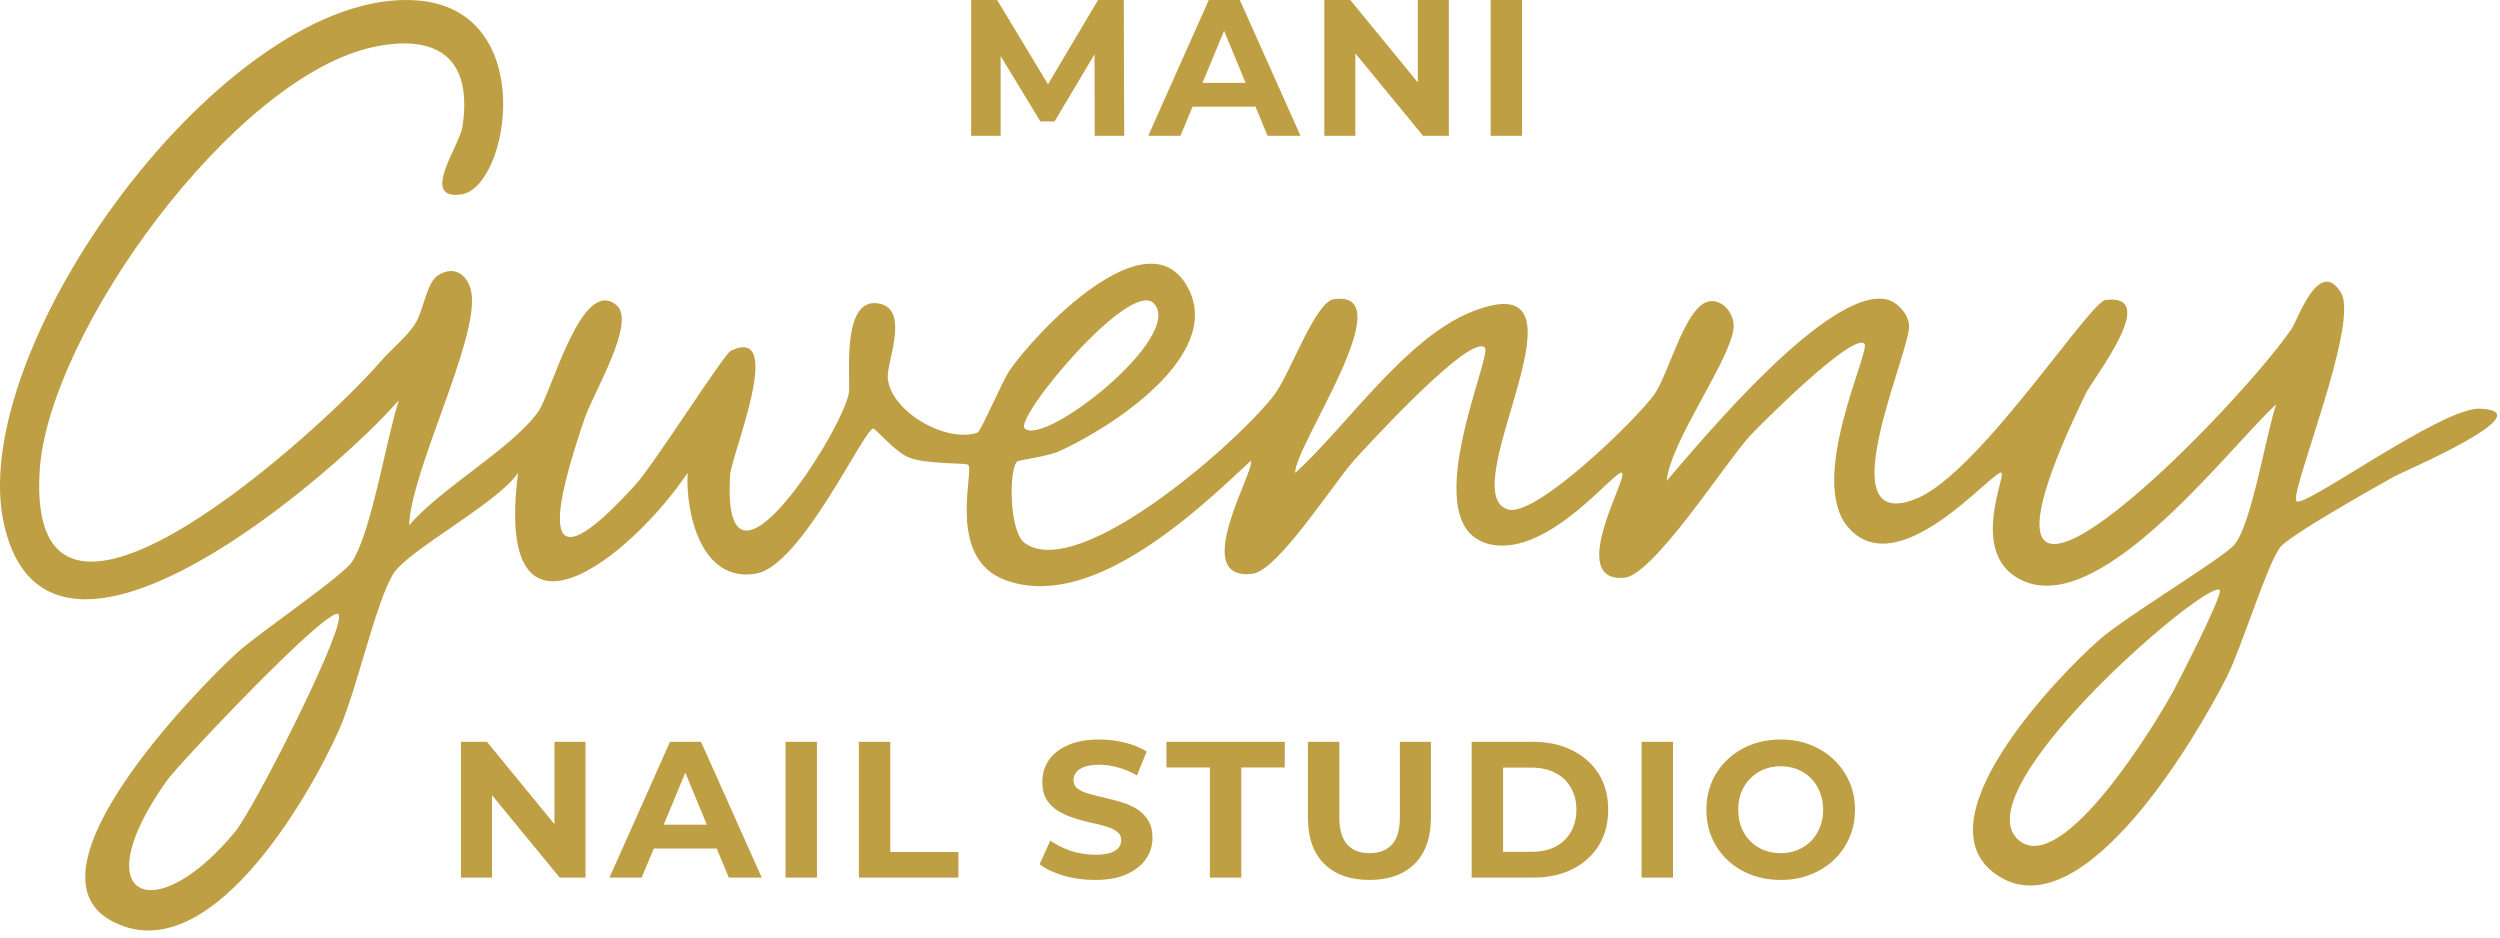 <?xml version="1.0" encoding="utf-8"?>
<svg xmlns="http://www.w3.org/2000/svg" fill="none" height="100%" overflow="visible" preserveAspectRatio="none" style="display: block;" viewBox="0 0 232 87" width="100%">
<path d="M0.409 48.83C-3.476 32.443 21.083 -1.299 38.716 0.039C50.06 0.898 47.262 17.432 42.796 18.043C38.922 18.572 42.646 13.547 42.916 11.758C43.868 5.522 40.74 3.11 34.748 4.344C21.739 7.022 4.467 30.913 3.68 43.704C2.356 65.262 30.455 39.278 35.3 33.56L35.315 33.563C36.282 32.42 37.625 31.393 38.465 30.151C39.305 28.91 39.556 26.273 40.625 25.568C42.207 24.523 43.516 25.581 43.76 27.249C44.386 31.595 38.139 43.662 37.966 48.755C40.865 45.324 47.45 41.656 49.925 38.236C51.177 36.504 53.99 25.491 57.237 28.348C59.041 29.934 55.066 36.451 54.256 38.821C51.59 46.64 49.355 55.561 58.947 45.013C60.732 43.051 67.151 32.863 67.846 32.536C72.927 30.155 67.872 42.208 67.756 44.083C66.916 57.976 78.286 39.733 78.777 36.455C78.965 35.206 77.96 27.272 81.717 28.201C84.401 28.865 82.265 33.679 82.381 35.063C82.643 38.21 87.829 41.146 90.713 40.148C91.017 40.043 93.034 35.341 93.672 34.403C96.05 30.916 106.52 19.783 110.232 26.683C113.645 33.02 102.89 39.834 98.188 41.919C97.243 42.339 94.559 42.694 94.403 42.818C93.623 43.433 93.609 49.361 95.119 50.416C100.272 54.008 115.212 40.734 118.31 36.567C119.731 34.658 122.053 28.007 123.781 27.763C130.358 26.841 120.012 41.554 120.199 43.884C124.965 39.556 130.441 31.389 136.542 28.947C148.969 23.975 134.623 45.664 139.936 47.277C142.519 48.061 152.011 38.776 153.529 36.586C154.947 34.546 156.447 28.123 158.738 27.946C159.991 27.849 160.977 29.229 160.88 30.406C160.632 33.369 155.023 40.91 154.666 44.63C158.056 40.677 169.703 26.639 175.065 27.781C176.052 27.991 177.098 29.146 177.166 30.192C177.316 32.607 169.43 49.689 177.845 46.273C183.676 43.906 193.886 28.031 195.395 27.838C200.565 27.182 194.244 35.104 193.561 36.515C178.651 67.265 206.858 38.874 212.663 30.519C213.218 29.72 215.198 23.777 217.253 27.189C218.963 30.027 212.445 45.757 213.105 46.505C213.769 47.247 226.567 37.806 230.119 37.925C236.265 38.135 222.884 43.824 222.219 44.199C220.441 45.2 212.39 49.715 211.587 50.803C210.349 52.476 208.044 60.031 206.679 62.754C203.93 68.236 193.445 86.195 185.559 81.357C177.68 76.527 190.838 62.889 194.742 59.432C197.285 57.178 206.344 51.785 207.372 50.522C208.977 48.541 210.29 40.292 211.228 37.52C206.555 41.829 194.146 58.426 186.897 53.424C183.073 50.784 186.075 44.281 185.753 43.888C185.226 43.25 176.25 54.39 171.519 48.946C167.671 44.521 173.622 32.54 173.019 31.902C171.96 30.786 163.212 39.553 162.338 40.513C160.043 43.041 153.402 53.449 150.684 53.626C145.408 53.971 151.02 44.444 150.537 43.888C150.053 43.334 143.926 51.556 138.447 50.548C131.064 49.187 138.515 33.08 137.799 32.273C136.501 30.812 126.616 41.652 125.622 42.759C123.728 44.878 118.595 52.955 116.225 53.244C110.245 53.975 116.628 43.403 116.071 42.763C110.821 47.709 101.097 56.803 93.23 53.807C87.796 51.737 90.428 43.715 89.851 43.134C89.653 42.935 86.002 43.115 84.346 42.459C83.075 41.956 81.26 39.771 81.046 39.77C80.172 39.783 74.378 52.524 70.148 53.236C65.067 54.095 63.619 47.638 63.81 43.884C58.531 51.74 45.785 61.917 48.076 43.884C46.138 46.745 37.842 51.05 36.484 53.273C34.849 55.955 33.12 64.013 31.463 67.733C28.639 74.075 19.268 90.403 10.279 85.419C1.869 80.757 18.271 63.973 22.028 60.549C24.023 58.734 31.834 53.453 32.69 52.103C34.504 49.25 35.851 40.696 37.014 37.138C31.501 43.535 4.729 67.04 0.409 48.83ZM31.289 56.965C30.099 56.992 22.555 64.683 18.324 69.236C16.852 70.82 15.782 72.025 15.519 72.395C10.86 78.935 11.302 82.604 14.004 82.603C15.568 82.603 17.89 81.374 20.419 78.757C20.879 78.281 21.344 77.759 21.814 77.191C21.926 77.057 22.064 76.863 22.226 76.619C24.646 72.96 32.219 57.87 31.407 57.005C31.38 56.976 31.341 56.964 31.289 56.965ZM102.037 68.626C102.829 68.626 103.609 68.722 104.377 68.914C105.145 69.094 105.823 69.37 106.411 69.742L105.511 71.956C104.923 71.62 104.335 71.374 103.747 71.218C103.159 71.05 102.583 70.966 102.019 70.966C101.455 70.966 100.993 71.032 100.633 71.164C100.273 71.296 100.014 71.47 99.858 71.686C99.703 71.889 99.625 72.13 99.625 72.406C99.625 72.73 99.757 72.994 100.021 73.198C100.284 73.39 100.633 73.546 101.064 73.666C101.496 73.786 101.971 73.906 102.486 74.026C103.014 74.146 103.537 74.284 104.053 74.439C104.581 74.595 105.061 74.806 105.493 75.07C105.925 75.334 106.273 75.683 106.537 76.114C106.813 76.546 106.951 77.092 106.951 77.752C106.951 78.46 106.752 79.108 106.356 79.696C105.96 80.284 105.366 80.758 104.574 81.118C103.794 81.478 102.804 81.658 101.604 81.658C100.597 81.658 99.631 81.526 98.707 81.262C97.783 80.986 97.039 80.632 96.475 80.2L97.465 78.004C98.005 78.388 98.641 78.706 99.373 78.958C100.117 79.198 100.867 79.318 101.623 79.318C102.199 79.318 102.661 79.264 103.009 79.156C103.369 79.036 103.633 78.874 103.801 78.67C103.969 78.466 104.053 78.232 104.053 77.968C104.053 77.632 103.92 77.368 103.656 77.176C103.392 76.972 103.044 76.809 102.612 76.689C102.181 76.558 101.701 76.438 101.173 76.33C100.657 76.21 100.134 76.065 99.606 75.897C99.091 75.73 98.616 75.514 98.185 75.25C97.753 74.986 97.399 74.638 97.123 74.206C96.859 73.774 96.727 73.222 96.727 72.55C96.727 71.83 96.919 71.176 97.303 70.588C97.699 69.988 98.287 69.514 99.066 69.166C99.858 68.806 100.849 68.626 102.037 68.626ZM124.291 75.79C124.291 76.99 124.537 77.854 125.029 78.382C125.521 78.91 126.212 79.174 127.1 79.174C127.987 79.174 128.678 78.91 129.17 78.382C129.662 77.854 129.907 76.99 129.907 75.79V68.842H132.787V75.897C132.787 77.745 132.283 79.168 131.275 80.164C130.267 81.16 128.869 81.658 127.081 81.658C125.294 81.658 123.896 81.16 122.888 80.164C121.88 79.168 121.375 77.745 121.375 75.897V68.842H124.291V75.79ZM165.248 68.626C166.244 68.626 167.156 68.788 167.984 69.112C168.824 69.436 169.55 69.892 170.162 70.48C170.786 71.067 171.272 71.758 171.62 72.55C171.968 73.33 172.143 74.194 172.143 75.142C172.143 76.078 171.968 76.948 171.62 77.752C171.272 78.544 170.786 79.234 170.162 79.822C169.55 80.398 168.824 80.848 167.984 81.172C167.156 81.496 166.25 81.658 165.267 81.658C164.271 81.658 163.346 81.496 162.494 81.172C161.654 80.848 160.923 80.391 160.299 79.804C159.687 79.216 159.206 78.526 158.858 77.734C158.522 76.942 158.355 76.078 158.354 75.142C158.355 74.206 158.522 73.342 158.858 72.55C159.206 71.758 159.692 71.067 160.316 70.48C160.94 69.892 161.673 69.436 162.513 69.112C163.353 68.788 164.264 68.626 165.248 68.626ZM51.455 76.485V68.842H54.335V81.442H51.941L45.659 73.794V81.442H42.779V68.842H45.191L51.455 76.485ZM70.69 81.442H67.63L66.512 78.742H60.671L59.548 81.442H56.56L62.176 68.842H65.057L70.69 81.442ZM75.814 81.442H72.897V68.842H75.814V81.442ZM82.62 79.065H88.938V81.442H79.704V68.842H82.62V79.065ZM119.226 71.218H115.193V81.442H112.277V71.218H108.245V68.842H119.226V71.218ZM142.293 68.842C143.661 68.842 144.867 69.106 145.911 69.634C146.955 70.15 147.771 70.876 148.359 71.811C148.947 72.747 149.241 73.858 149.241 75.142C149.241 76.413 148.947 77.524 148.359 78.472C147.771 79.408 146.955 80.14 145.911 80.668C144.867 81.184 143.661 81.442 142.293 81.442H136.569V68.842H142.293ZM155.256 81.442H152.34V68.842H155.256V81.442ZM165.248 71.11C164.684 71.11 164.162 71.206 163.683 71.397C163.215 71.589 162.8 71.866 162.44 72.226C162.08 72.585 161.799 73.012 161.595 73.504C161.403 73.996 161.307 74.542 161.307 75.142C161.307 75.73 161.403 76.276 161.595 76.78C161.799 77.272 162.074 77.698 162.422 78.058C162.782 78.418 163.203 78.694 163.683 78.886C164.162 79.078 164.684 79.174 165.248 79.174C165.812 79.174 166.328 79.078 166.796 78.886C167.276 78.694 167.697 78.418 168.057 78.058C168.416 77.698 168.693 77.272 168.885 76.78C169.089 76.288 169.19 75.742 169.19 75.142C169.19 74.542 169.089 73.996 168.885 73.504C168.693 73.012 168.417 72.585 168.057 72.226C167.709 71.866 167.294 71.59 166.814 71.397C166.335 71.206 165.812 71.11 165.248 71.11ZM139.485 79.048H142.149C142.989 79.048 143.715 78.892 144.327 78.58C144.951 78.256 145.431 77.8 145.767 77.212C146.115 76.624 146.289 75.933 146.289 75.142C146.289 74.338 146.114 73.648 145.767 73.072C145.431 72.484 144.951 72.034 144.327 71.722C143.715 71.398 142.989 71.236 142.149 71.236H139.485V79.048ZM205.984 54.755C205.004 53.782 186.99 69.033 186.522 75.787C186.458 76.711 186.72 77.477 187.399 78.02C191.491 81.29 200.21 66.879 201.684 64.13C202.139 63.278 206.091 55.623 206.005 54.818C206.002 54.791 205.996 54.771 205.984 54.759V54.755ZM61.592 76.528H65.595L63.597 71.705L61.592 76.528ZM107.078 28.156C104.869 25.825 94.06 38.836 95.094 39.767C96.974 41.449 109.965 31.205 107.078 28.156ZM97.254 7.823L101.896 0.001H104.289L104.325 12.601H101.589L101.572 5.038L97.863 11.269H96.549L92.859 5.201V12.601H90.123V0.001H92.535L97.254 7.823ZM120.688 12.601H117.629L116.511 9.9H110.67L109.547 12.601H106.559L112.175 0.001H115.055L120.688 12.601ZM131.572 7.646V0.001H134.452V12.601H132.058L125.775 4.953V12.601H122.896V0.001H125.308L131.572 7.646ZM141.249 12.601H138.333V0.001H141.249V12.601ZM111.591 7.687H115.593L113.595 2.864L111.591 7.687Z" fill="#BF9F44" id="Union"/>
</svg>